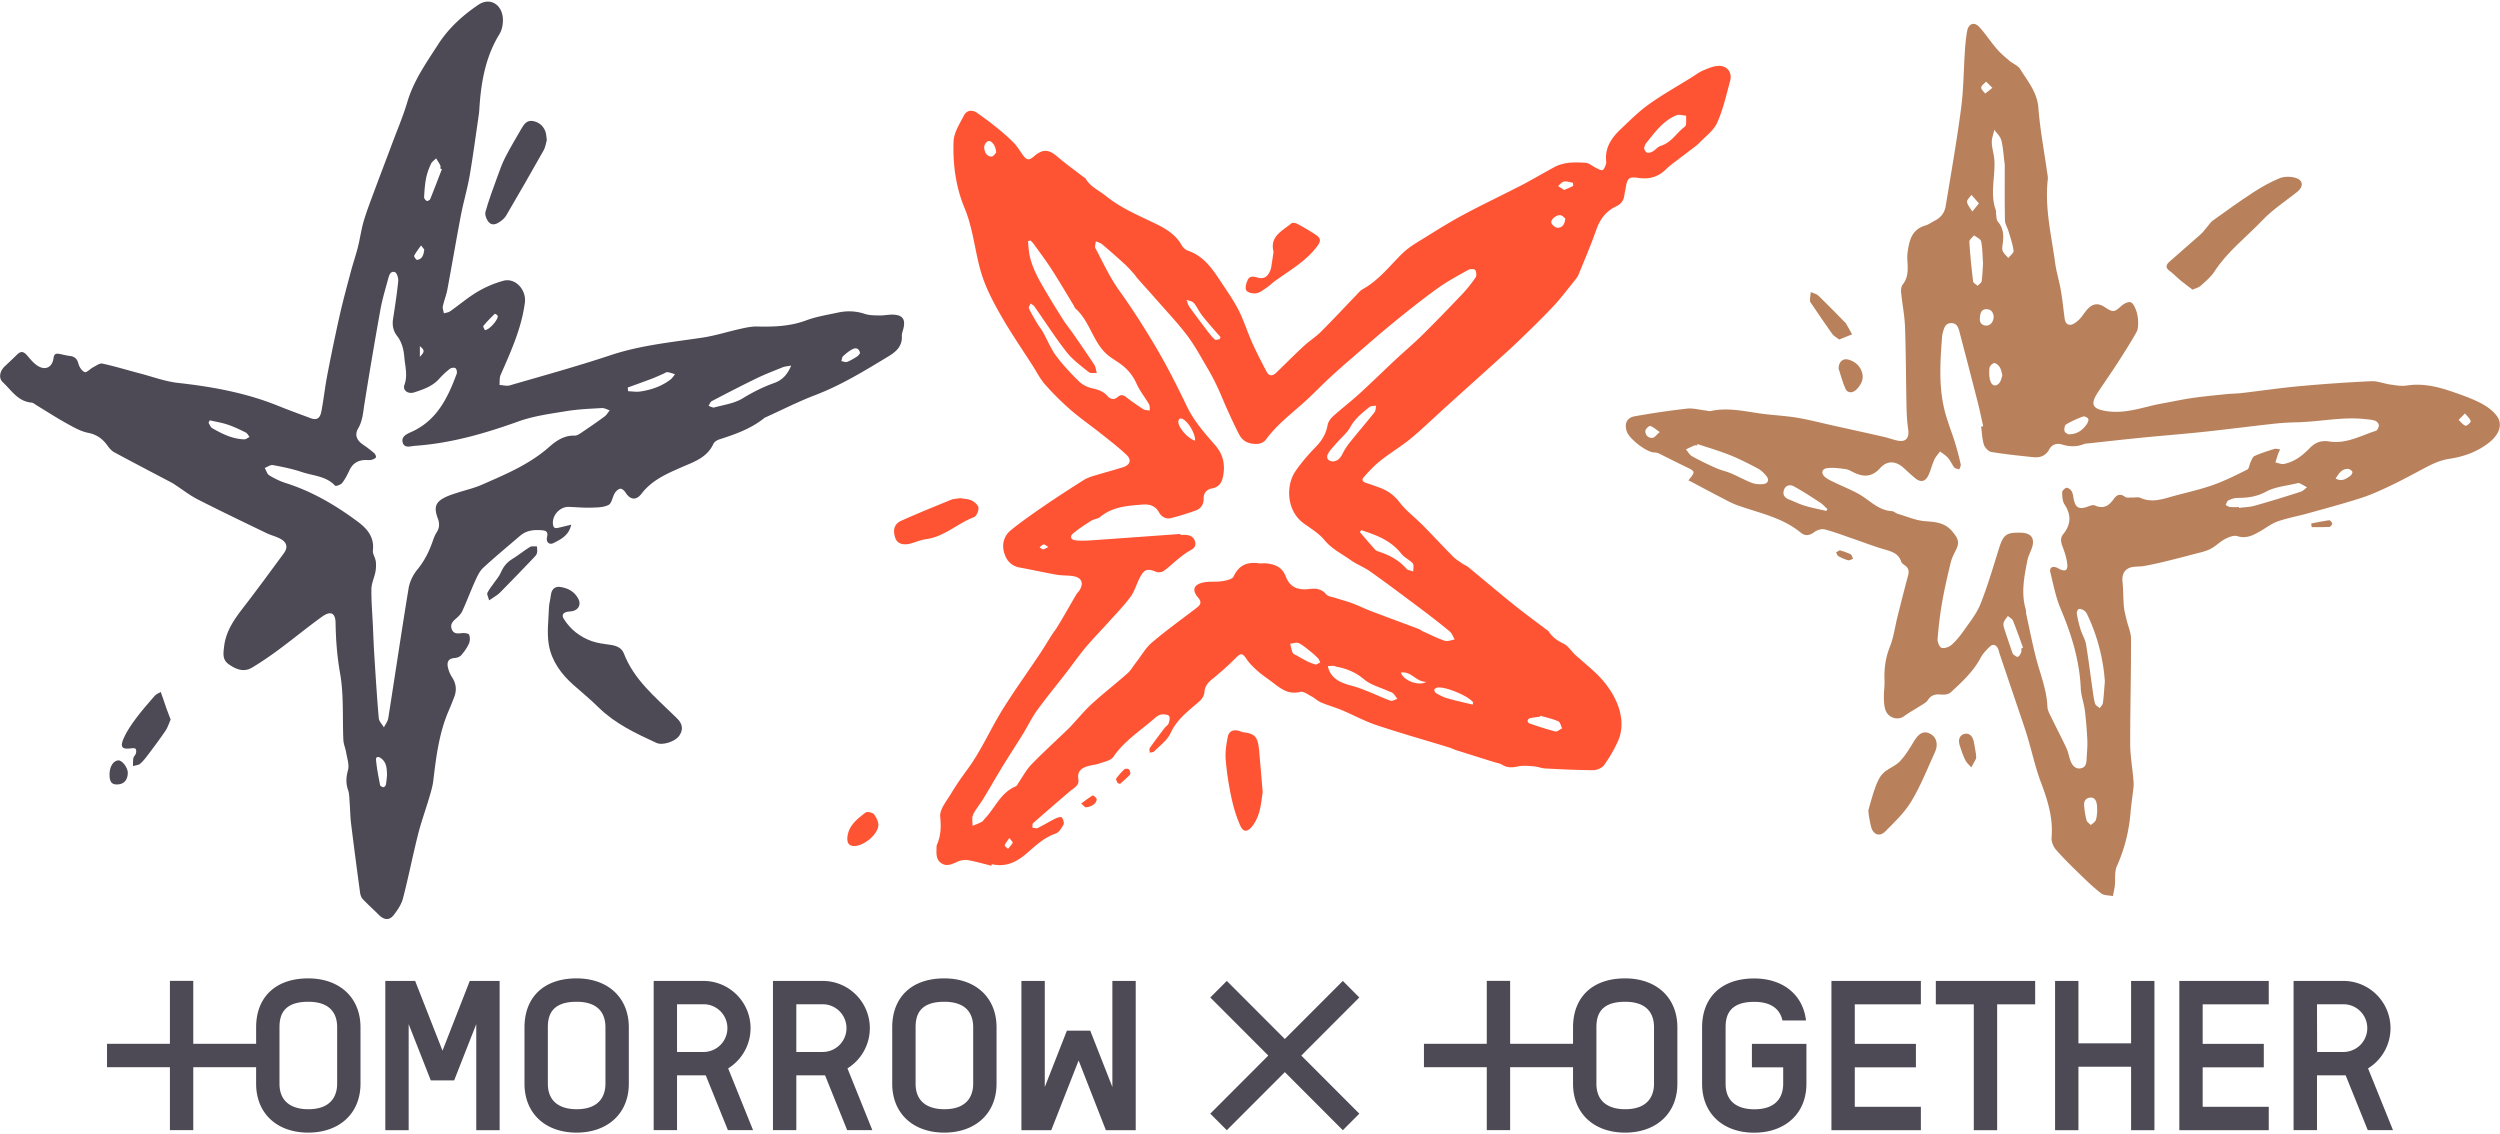 <svg xmlns="http://www.w3.org/2000/svg" xml:space="preserve" width="659px" height="299px" x="0px" y="0px" viewBox="0 0 659 299"><g fill-rule="evenodd" clip-rule="evenodd"><g fill="#4D4955"><path d="M150.581 138.306c-.648 2.857-2.717 3.856-4.681 4.847-1.121.564-2.01-.264-1.702-1.567.351-1.483-.312-1.74-1.536-1.824-2.026-.14-3.93.069-5.539 1.449-3.26 2.798-6.577 5.534-9.731 8.445-.946.873-1.555 2.188-2.104 3.398-1.201 2.644-2.213 5.372-3.419 8.013-.351.769-1.021 1.448-1.683 2.004-.948.795-1.595 1.647-1.062 2.891.503 1.173 1.522 1.049 2.592.937.651-.068 1.757.033 1.924.396.3.651.273 1.658-.025 2.335-.493 1.111-1.229 2.149-2.03 3.073-.378.435-1.134.709-1.738.747-1.609.102-2.08 1.019-1.797 2.378.19.911.552 1.846 1.063 2.619 1.117 1.691 1.34 3.419.621 5.283a94.28 94.28 0 0 1-1.447 3.588c-2.558 5.895-3.314 12.176-4.07 18.469-.185 1.539-.658 3.053-1.1 4.549-.951 3.221-2.109 6.387-2.927 9.64-1.404 5.596-2.517 11.265-3.967 16.848-.406 1.563-1.416 3.045-2.415 4.361-1.123 1.479-2.559 1.357-3.882.032-1.409-1.41-2.901-2.74-4.274-4.184-.396-.417-.646-1.085-.725-1.669a1408.013 1408.013 0 0 1-2.386-18.284c-.226-1.834-.229-3.693-.375-5.538-.087-1.114-.063-2.29-.422-3.321-.623-1.784-.51-3.375-.014-5.215.383-1.416-.231-3.12-.487-4.682-.178-1.089-.675-2.146-.726-3.231-.277-5.885.147-11.882-.873-17.626-.788-4.435-1.112-8.765-1.184-13.213-.044-2.743-1.309-3.317-3.591-1.68-3.822 2.745-7.455 5.753-11.239 8.554-2.339 1.731-4.742 3.397-7.242 4.881-2.175 1.292-4.263.384-6.122-.929-1.699-1.198-1.401-2.897-1.184-4.717.525-4.373 3.053-7.608 5.6-10.915 3.455-4.487 6.792-9.065 10.154-13.624 1.097-1.486.825-2.835-.87-3.771-1.167-.645-2.518-.945-3.725-1.527-6.051-2.923-12.114-5.822-18.1-8.874-2.078-1.059-3.946-2.528-5.911-3.81-.281-.184-.551-.389-.847-.545-5.098-2.689-10.212-5.349-15.284-8.087-.697-.377-1.285-1.07-1.757-1.734-1.289-1.816-2.84-2.935-5.152-3.394-1.97-.391-3.841-1.486-5.639-2.482-2.691-1.491-5.279-3.172-7.915-4.767-.429-.259-.861-.665-1.317-.703-3.609-.305-5.321-3.283-7.603-5.404-1.157-1.076-.762-2.952.564-4.19 1.101-1.027 2.2-2.058 3.27-3.117.955-.944 1.723-.732 2.544.212.839.965 1.659 2.021 2.701 2.717 2.142 1.428 4.018.504 4.325-2.02.123-1.008.656-1.209 1.502-1.048.937.178 1.862.44 2.806.553 1.291.154 1.919.775 2.257 2.074.222.85.91 1.911 1.645 2.18.511.188 1.43-.861 2.213-1.268.788-.408 1.727-1.133 2.438-.978 3.331.726 6.603 1.724 9.904 2.593 3.352.881 6.668 2.128 10.078 2.505 9.078 1.003 17.965 2.636 26.465 6.082 2.806 1.138 5.656 2.163 8.493 3.224 1.486.556 2.409.116 2.769-1.689.622-3.13.938-6.32 1.541-9.454a526.568 526.568 0 0 1 3.271-15.797c.884-3.928 1.946-7.815 2.979-11.707.575-2.167 1.314-4.291 1.863-6.463.575-2.279.875-4.635 1.542-6.884.81-2.728 1.852-5.389 2.842-8.06 1.558-4.202 3.166-8.385 4.734-12.583 1.333-3.567 2.835-7.086 3.913-10.729 1.672-5.655 5.042-10.392 8.142-15.211 2.691-4.187 6.429-7.62 10.62-10.43 3.017-2.021 6.317-.084 6.432 3.893.036 1.288-.252 2.781-.914 3.859-3.77 6.141-4.892 12.938-5.313 19.944-.026.448-.072.896-.138 1.339-.788 5.356-1.486 10.728-2.407 16.061-.601 3.475-1.624 6.874-2.288 10.339-1.256 6.552-2.363 13.132-3.593 19.689-.278 1.48-.879 2.899-1.182 4.377-.118.577.174 1.238.278 1.86.555-.175 1.195-.228 1.649-.546 2.422-1.701 4.688-3.654 7.223-5.156a28.528 28.528 0 0 1 6.764-2.875c3.203-.899 6.152 2.387 5.707 5.774-.893 6.779-3.693 12.877-6.392 19.034-.34.774-.211 1.755-.299 2.641.91.051 1.894.355 2.72.115 8.868-2.58 17.781-5.032 26.539-7.95 7.908-2.636 16.093-3.418 24.236-4.639 3.419-.513 6.749-1.597 10.137-2.344 1.412-.312 2.873-.622 4.303-.587 4.399.107 8.699-.044 12.924-1.619 2.657-.991 5.521-1.445 8.313-2.046 2.393-.516 4.754-.454 7.139.342 1.234.412 2.64.378 3.972.411 1.06.026 2.124-.226 3.186-.221 2.783.014 3.651 1.169 2.969 3.815-.154.597-.404 1.212-.372 1.806.145 2.641-1.442 4.116-3.448 5.329-6.275 3.793-12.504 7.639-19.416 10.275-4.434 1.691-8.683 3.866-13.016 5.825-.102.047-.218.076-.302.146-3.516 2.855-7.679 4.335-11.913 5.689-.603.192-1.339.644-1.579 1.173-1.669 3.675-5.19 4.767-8.45 6.198-3.914 1.719-7.793 3.394-10.517 6.969-1.43 1.876-3.021 1.581-4.236-.39-.278-.451-.962-1.012-1.356-.942-.544.095-1.136.654-1.448 1.171-.614 1.015-.781 2.66-1.623 3.095-1.301.671-3.01.678-4.553.724-1.958.06-3.925-.126-5.887-.202-2.441-.096-4.603 2.346-4.198 4.744.188 1.121.965.867 1.687.7 1.036-.242 2.07-.5 3.106-.752zm-52.301 26.33c.126 2.69.217 5.383.387 8.07.352 5.542.693 11.086 1.177 16.617.074.838.886 1.612 1.356 2.415.395-.809 1.014-1.582 1.148-2.433 1.805-11.409 3.479-22.84 5.361-34.236.285-1.726 1.167-3.544 2.283-4.899 1.869-2.268 3.12-4.764 4.06-7.486.272-.79.567-1.6 1.018-2.293.775-1.193.853-2.348.358-3.67-1.201-3.214-.589-4.581 2.585-5.939.822-.352 1.684-.614 2.536-.892 2.178-.708 4.44-1.218 6.525-2.136 6.202-2.729 12.48-5.332 17.668-9.919 1.885-1.665 3.979-3.099 6.754-3.006.64.021 1.35-.506 1.943-.904 1.999-1.341 3.985-2.704 5.92-4.135.554-.41.915-1.079 1.364-1.629-.696-.211-1.404-.637-2.086-.597-3.129.184-6.283.305-9.368.813-4.243.7-8.597 1.269-12.609 2.71-8.863 3.184-17.813 5.765-27.24 6.426-1.158.081-2.772.738-3.253-.816-.515-1.665 1.156-2.336 2.305-2.853 6.695-3.013 9.554-8.967 11.911-15.312.157-.42-.006-1.241-.318-1.475-.304-.226-1.133-.111-1.486.165a21.816 21.816 0 0 0-2.821 2.64c-1.775 1.984-4.182 2.792-6.572 3.569-1.638.531-3.096-.547-2.58-1.969.911-2.507.185-4.854-.023-7.283-.176-2.064-.629-3.965-1.921-5.639-1.007-1.305-1.31-2.794-1.052-4.45.517-3.315 1.023-6.638 1.361-9.975.079-.789-.336-2.176-.86-2.367-1.17-.428-1.536.805-1.781 1.715-.729 2.704-1.556 5.396-2.051 8.146a1283.517 1283.517 0 0 0-4.214 24.855c-.354 2.211-.452 4.402-1.641 6.44-1.014 1.739-.409 3.157 1.286 4.311a32.318 32.318 0 0 1 2.923 2.232c.288.249.589.929.458 1.118-.234.343-.771.54-1.219.656-.422.108-.893.044-1.341.04-2.05-.021-3.539.803-4.428 2.725-.539 1.167-1.14 2.341-1.929 3.342-.366.465-1.656.903-1.832.713-2.372-2.576-5.775-2.598-8.746-3.602-2.482-.839-5.084-1.364-7.667-1.841-.648-.12-1.429.48-2.149.75.391.67.622 1.603 1.204 1.957 1.378.84 2.873 1.566 4.41 2.053 6.925 2.193 13.075 5.83 18.854 10.11 2.467 1.827 4.471 4.07 4.048 7.614-.109.911.623 1.893.755 2.87.125.917.08 1.895-.093 2.808-.284 1.502-1.024 2.968-1.051 4.458-.056 3.137.225 6.279.373 9.418zm110.278-68.282c-1.04.208-1.687.238-2.254.467-2.32.937-4.663 1.838-6.913 2.928-3.958 1.917-7.865 3.943-11.763 5.984-.396.207-.577.825-.858 1.253.507.152 1.078.537 1.512.418 2.526-.691 5.292-1.058 7.457-2.385 2.7-1.654 5.438-3.026 8.398-4.085 1.95-.697 3.388-2.07 4.421-4.58zm-92.076-51.767-.399-.15c0-.279.095-.605-.018-.829-.325-.646-.732-1.251-1.107-1.872-.47.486-1.112.896-1.372 1.476-.545 1.219-1.026 2.501-1.281 3.807-.317 1.634-.425 3.314-.517 4.981-.019.325.386.798.716.971.176.092.794-.236.902-.501 1.062-2.614 2.059-5.252 3.076-7.883zm48.976 57.571.122.966c1.052.037 2.127.23 3.152.08 2.911-.428 5.665-1.356 8.031-3.179.469-.361.789-.916 1.178-1.381-.659-.192-1.31-.461-1.982-.542-.338-.041-.72.255-1.077.409-.967.417-1.916.879-2.899 1.252-2.167.823-4.35 1.6-6.525 2.395zm-110.175 8.635c-.107.22-.215.438-.323.657.324.484.538 1.161.991 1.421 2.623 1.509 5.334 2.853 8.444 2.943.455.014.922-.414 1.384-.639-.329-.399-.578-.961-1.001-1.17-1.549-.765-3.118-1.521-4.751-2.072-1.535-.517-3.159-.77-4.744-1.14zm46.739 93.565c-.063-1.654-.048-3.291-1.537-4.449-.715-.555-1.455-.536-1.363.446.206 2.216.649 4.412 1.072 6.602.048.247.574.527.896.551.2.015.573-.396.627-.664.164-.816.211-1.656.305-2.486zM226.719 93.099c-.267-1.333-1.135-1.478-1.938-1.083-.933.459-1.77 1.159-2.545 1.868-.297.271-.31.854-.452 1.296.504.088 1.085.378 1.496.222.931-.353 1.8-.892 2.647-1.427.346-.218.572-.624.792-.876zm-98.907-6.068c1.275-.103 3.599-2.893 3.379-3.769-.061-.243-.724-.591-.771-.544-1.046 1.024-2.082 2.066-3.009 3.196-.14.171.277.797.401 1.117zm-15.976-21.263-.852-1.078c-.622.896-1.31 1.758-1.811 2.718-.104.199.527 1.121.745 1.095 1.325-.16 1.74-1.176 1.918-2.735zm-1.161 28.282c1.313-1.324 1.297-1.749 0-2.805v2.805z"/><path d="M147.339 154.675c2.27.264 3.994 1.163 5.072 3.091.833 1.49.173 2.963-1.506 3.333-.436.096-.896.068-1.334.158-1.122.229-1.618.849-.938 1.916 1.774 2.788 4.279 4.746 7.36 5.831 1.62.57 3.388.755 5.104 1.008 1.497.222 2.807.813 3.347 2.22 2.665 6.939 8.256 11.474 13.319 16.451.399.393.827.765 1.18 1.197 1.063 1.303 1.045 2.684.126 4.039-1.027 1.518-4.372 2.675-6.042 1.905-5.44-2.51-10.866-5.046-15.236-9.343-2.111-2.077-4.403-3.973-6.628-5.934-3.245-2.859-5.754-6.331-6.489-10.553-.545-3.124-.086-6.434.019-9.657.038-1.16.38-2.309.521-3.47.167-1.366.829-2.161 2.125-2.192zM144.136 36.917c-.21.712-.331 1.822-.835 2.717-3.234 5.753-6.538 11.467-9.863 17.167-.353.605-.932 1.12-1.504 1.545-.942.701-2.159 1.229-3.052.269-.618-.665-1.134-1.974-.91-2.775.883-3.158 2.046-6.24 3.165-9.329.628-1.734 1.251-3.488 2.094-5.122 1.329-2.578 2.829-5.069 4.28-7.583.665-1.151 1.428-2.195 3.024-1.895 1.729.324 3.035 1.587 3.389 3.324.09.436.115.887.212 1.682zM44.976 189.661c-.448 1.017-.739 2.052-1.31 2.899-1.401 2.083-2.912 4.095-4.42 6.105-.701.935-1.416 1.891-2.285 2.654-.46.404-1.263.418-1.911.608.027-.714-.021-1.442.111-2.136.079-.41.537-.736.66-1.149.114-.384.138-.905-.045-1.225-.114-.198-.701-.23-1.05-.175-2.521.405-3.179-.259-2.119-2.651.823-1.861 2.023-3.589 3.247-5.233 1.531-2.06 3.231-3.997 4.923-5.932.4-.458 1.054-.694 1.592-1.031.206.584.417 1.167.619 1.753.302.878.584 1.761.898 2.634.334.926.696 1.84 1.09 2.879zM128.937 158.257c-.242-.932-.646-1.589-.466-1.964.478-.988 1.21-1.853 1.838-2.769.562-.819 1.266-1.579 1.646-2.476.658-1.552 1.569-2.771 3.035-3.665 1.619-.988 3.092-2.22 4.711-3.208.469-.286 1.223-.104 1.846-.137.008.609.152 1.259-.017 1.814-.15.498-.607.928-.992 1.328-2.901 3.025-5.795 6.061-8.75 9.034-.685.691-1.595 1.157-2.851 2.043zM28.873 204.013c.035-1.996 1.027-3.525 2.323-3.579 1.021-.043 2.526 1.957 2.497 3.319-.042 1.973-1.118 3.068-2.979 3.033-1.35-.024-1.877-.816-1.841-2.773z"/></g><g fill="#FF5433"><path d="M261.356 228.211c-2.093-.513-4.168-1.125-6.285-1.487-.864-.148-1.902.067-2.718.437-1.428.645-2.825 1.358-4.277.343-1.378-.964-1.241-2.532-1.207-4 .006-.279-.003-.586.105-.831 1.064-2.394 1.123-4.737.863-7.41-.187-1.919 1.697-4.116 2.861-6.067 1.309-2.196 2.78-4.304 4.298-6.363 3.695-5.02 6.13-10.772 9.415-16.02 3.053-4.876 6.418-9.556 9.615-14.342 1.179-1.766 2.265-3.595 3.408-5.385.33-.517.744-.981 1.066-1.503a189.951 189.951 0 0 0 2.29-3.833c.979-1.678 1.931-3.37 2.918-5.042.227-.383.578-.689.82-1.064 1.232-1.914.611-3.414-1.65-3.772-1.435-.228-2.923-.125-4.351-.375-3.242-.567-6.455-1.308-9.695-1.887-2.371-.424-3.622-1.975-4.189-4.097-.603-2.255.11-4.373 1.856-5.785 2.907-2.351 5.996-4.486 9.083-6.603 3.302-2.263 6.674-4.424 10.054-6.567.788-.501 1.709-.831 2.609-1.107 2.573-.79 5.178-1.479 7.75-2.272 1.876-.578 2.379-1.922.984-3.247-2.179-2.072-4.591-3.901-6.95-5.777-2.581-2.053-5.312-3.927-7.794-6.09a73.392 73.392 0 0 1-6.737-6.683c-1.309-1.478-2.215-3.313-3.292-4.994-2.713-4.235-5.567-8.39-8.081-12.739-1.955-3.385-3.847-6.891-5.104-10.569-1.368-3.999-1.926-8.271-2.932-12.4-.475-1.951-1.022-3.911-1.796-5.758-2.364-5.648-3.14-11.605-2.936-17.6.079-2.338 1.597-4.7 2.746-6.901.713-1.366 2.159-1.585 3.495-.642 1.729 1.22 3.438 2.478 5.082 3.809 1.55 1.256 3.083 2.552 4.476 3.976.966.985 1.688 2.209 2.503 3.339.97 1.345 1.601 1.428 2.851.342 2.326-2.019 3.908-1.926 6.188.025 2.192 1.877 4.547 3.564 6.832 5.335.221.171.529.288.658.512 1.244 2.145 3.507 3.063 5.315 4.534 3.695 3.005 7.983 4.87 12.225 6.889 2.968 1.413 5.954 2.928 7.702 6.011.363.641 1.036 1.311 1.711 1.537 4.402 1.48 6.659 5.143 9.02 8.691 1.545 2.322 3.153 4.632 4.401 7.114 1.351 2.687 2.235 5.602 3.47 8.352 1.192 2.653 2.521 5.25 3.891 7.817.636 1.19 1.6 1.051 2.496.182 2.415-2.343 4.787-4.73 7.254-7.018 1.432-1.328 3.123-2.383 4.503-3.757 3.136-3.123 6.146-6.371 9.221-9.557.583-.604 1.134-1.313 1.847-1.707 4.222-2.332 7.07-6.132 10.429-9.407 1.88-1.834 4.298-3.143 6.556-4.556 3.087-1.931 6.193-3.843 9.396-5.568 4.134-2.229 8.372-4.264 12.564-6.385 1.345-.681 2.701-1.341 4.023-2.063 2.496-1.363 4.961-2.783 7.457-4.146 2.585-1.412 5.437-1.334 8.225-1.18.996.056 1.937.948 2.923 1.413.524.247 1.208.676 1.614.513.427-.171.655-.933.879-1.475.121-.293.09-.669.061-1.001-.304-3.448 1.429-6.004 3.748-8.212 2.419-2.304 4.808-4.698 7.512-6.631 3.636-2.6 7.562-4.797 11.363-7.165.951-.592 1.854-1.305 2.873-1.735 1.317-.555 2.718-1.181 4.104-1.239 2.304-.099 3.692 1.728 3.097 3.922-1.01 3.724-1.854 7.55-3.416 11.044-.922 2.065-3.056 3.606-4.708 5.321-.687.714-1.53 1.279-2.319 1.891-1.096.85-2.217 1.667-3.311 2.52-1.055.82-2.177 1.58-3.114 2.521-2.033 2.041-4.445 2.722-7.228 2.322-2.522-.362-2.967-.055-3.398 2.394-.136.774-.304 1.543-.422 2.319-.204 1.334-.923 2.203-2.152 2.788-2.675 1.271-4.264 3.407-5.247 6.222-1.399 4.003-3.081 7.908-4.682 11.839-.227.556-.644 1.048-1.029 1.523-1.835 2.259-3.576 4.607-5.564 6.725-2.911 3.099-5.968 6.064-9.032 9.015-2.421 2.329-4.938 4.558-7.431 6.813-3.892 3.521-7.805 7.019-11.695 10.541-2.116 1.916-4.188 3.881-6.311 5.788-1.371 1.231-2.746 2.473-4.216 3.58-2.318 1.746-4.793 3.289-7.057 5.1-1.555 1.242-2.923 2.738-4.256 4.227-.708.792-.119 1.283.725 1.555 1.173.377 2.339.779 3.49 1.216 2.068.784 3.749 1.917 5.175 3.786 1.737 2.275 4.125 4.046 6.161 6.105 2.701 2.731 5.308 5.558 8.013 8.286.733.74 1.665 1.291 2.529 1.894.457.319 1.018.503 1.444.854 4.017 3.302 7.981 6.668 12.028 9.932 2.692 2.17 5.495 4.203 8.246 6.301.355.271.791.498 1.028.854.961 1.442 2.241 2.335 3.825 3.097 1.233.593 2.058 2.002 3.127 2.978 1.818 1.661 3.75 3.202 5.52 4.912 2.51 2.425 4.576 5.322 5.744 8.522 1.057 2.896 1.318 6.222-.014 9.229-.992 2.239-2.258 4.394-3.681 6.387-.535.75-1.854 1.324-2.816 1.322-4.202-.007-8.405-.222-12.604-.437-1.047-.054-2.072-.487-3.122-.57-1.355-.107-2.771-.261-4.075.014-1.503.315-2.823.444-4.195-.402-.644-.397-1.466-.508-2.209-.741-3.306-1.038-6.613-2.066-9.915-3.115-.64-.204-1.242-.525-1.884-.722-6.401-1.959-12.847-3.784-19.195-5.902-3.115-1.038-6.035-2.654-9.078-3.927-1.807-.755-3.711-1.28-5.512-2.049-.93-.396-1.692-1.166-2.597-1.643-.929-.489-2.074-1.349-2.889-1.137-3.368.872-5.485-1.159-7.79-2.874-1.153-.858-2.36-1.658-3.428-2.612-1.052-.941-2.121-1.938-2.891-3.103-1.133-1.716-1.571-1.708-2.986-.262-1.985 2.03-4.162 3.885-6.354 5.697-1.119.925-1.726 1.895-1.834 3.39-.058.802-.698 1.729-1.344 2.294-2.848 2.488-5.881 4.674-7.562 8.349-.859 1.877-2.811 3.266-4.323 4.822-.241.25-.772.218-1.17.316 0-.416-.169-.948.026-1.229 1.241-1.778 2.553-3.51 3.863-5.239.337-.443.928-.765 1.098-1.248.218-.621.418-1.644.099-1.96-.418-.413-1.38-.479-2.056-.37-.618.101-1.241.549-1.737.984-3.728 3.276-7.992 5.946-10.883 10.177-.657.962-2.36 1.273-3.637 1.728-1.043.371-2.192.43-3.25.768-1.645.525-2.684 1.431-2.327 3.467.279 1.596-1.206 2.232-2.216 3.094a741.689 741.689 0 0 0-9.728 8.422c-.229.202-.135.771-.19 1.168.473.048 1.04.287 1.403.11 1.554-.761 3.027-1.683 4.574-2.459.539-.271 1.535-.589 1.743-.36.404.447.733 1.438.497 1.893-.488.935-1.221 2.097-2.114 2.401-2.99 1.019-5.209 3.126-7.456 5.085-2.766 2.409-5.629 3.844-9.366 2.954-.016.136-.035.281-.054.426zm49.784-87.461.017.242c.393 0 .785-.004 1.178 0 1.387.013 2.457.571 2.737 1.991.258 1.311-.772 1.789-1.737 2.35-1.049.608-2.003 1.392-2.951 2.157-1.22.984-2.334 2.108-3.613 3.002-.492.345-1.422.484-1.965.262-2.245-.922-3.092-.788-4.241 1.312-.935 1.707-1.421 3.707-2.554 5.248-1.782 2.426-3.926 4.589-5.943 6.839-1.968 2.194-4.043 4.295-5.934 6.553-1.788 2.136-3.384 4.432-5.09 6.637-2.556 3.303-5.221 6.525-7.67 9.906-1.407 1.941-2.445 4.147-3.708 6.198-1.785 2.897-3.655 5.742-5.431 8.645-1.716 2.807-3.334 5.674-5.043 8.484-.865 1.422-1.996 2.703-2.693 4.194-.382.818-.112 1.941-.137 2.926.815-.344 1.653-.646 2.437-1.053.326-.169.527-.571.799-.854 2.718-2.824 4.17-6.855 8.139-8.503.354-.146.555-.684.809-1.051 1.077-1.557 1.965-3.294 3.259-4.641 2.858-2.975 5.921-5.753 8.897-8.614.524-.504 1.059-1.002 1.556-1.532 1.857-1.983 3.581-4.111 5.58-5.939 3.014-2.755 6.257-5.258 9.315-7.967.934-.826 1.578-1.979 2.357-2.98 1.37-1.759 2.497-3.805 4.162-5.215 3.824-3.239 7.912-6.168 11.891-9.226.957-.736 1.206-1.494.305-2.535-1.722-1.989-1.3-3.469 1.286-4.033 1.613-.353 3.352-.095 4.996-.354 1.079-.17 2.687-.496 3.026-1.229 1.392-3.009 3.599-3.918 6.669-3.477.604.087 1.238-.063 1.847.002 2.33.247 4.252.9 5.234 3.464 1.06 2.763 3.051 3.663 6.066 3.317 1.724-.197 3.272-.171 4.571 1.368.52.616 1.674.716 2.554 1.004 1.46.479 2.956.859 4.394 1.397 1.624.605 3.18 1.393 4.8 2.01 4.213 1.604 8.446 3.152 12.666 4.74.361.136.659.432 1.015.592 1.94.873 3.849 1.849 5.856 2.525.749.252 1.739-.211 2.62-.348-.448-.731-.747-1.644-1.373-2.16-2.541-2.101-5.154-4.115-7.793-6.094-4.334-3.251-8.671-6.502-13.085-9.644-1.627-1.158-3.573-1.868-5.197-3.029-2.343-1.675-4.96-2.922-6.892-5.267-1.449-1.76-3.542-3.019-5.435-4.38-4.64-3.341-4.761-10.047-2.23-13.749 1.567-2.294 3.414-4.431 5.358-6.42 1.639-1.677 2.731-3.471 3.14-5.793.147-.835.786-1.714 1.441-2.305 2.233-2.015 4.636-3.843 6.859-5.867 3.204-2.919 6.294-5.963 9.462-8.922 2.404-2.247 4.929-4.371 7.269-6.683 3.544-3.502 7.009-7.087 10.437-10.703a35.224 35.224 0 0 0 3.547-4.438c.304-.448.207-1.478-.125-1.939-.22-.305-1.318-.31-1.796-.042-2.737 1.535-5.53 3.02-8.071 4.846-3.939 2.832-7.746 5.858-11.509 8.925-3.681 3-7.248 6.141-10.844 9.246-2.106 1.818-4.203 3.653-6.243 5.546-2.128 1.974-4.135 4.08-6.28 6.033-3.591 3.268-7.522 6.17-10.419 10.166-.429.591-1.381 1.069-2.12 1.114-1.992.121-3.854-.438-4.863-2.352-1.147-2.177-2.162-4.425-3.185-6.665-.927-2.03-1.736-4.115-2.69-6.133a59.491 59.491 0 0 0-2.585-4.887c-1.695-2.865-3.278-5.829-5.268-8.481-2.345-3.125-5.06-5.975-7.638-8.922-1.822-2.084-3.688-4.129-5.524-6.201-.333-.376-.584-.824-.923-1.194-.82-.897-1.62-1.821-2.517-2.638a197.67 197.67 0 0 0-5.909-5.18c-.436-.365-1.07-.494-1.613-.732-.045.613-.339 1.361-.094 1.82 1.988 3.718 3.709 7.557 6.196 11.036 3.571 4.993 6.893 10.187 9.997 15.483 2.844 4.854 5.387 9.896 7.817 14.973 1.875 3.917 4.647 7.124 7.452 10.303 2.269 2.569 2.823 5.362 2.121 8.575-.345 1.574-1.156 2.617-2.829 2.929-1.454.271-2.249 1.177-2.232 2.712.018 1.528-.73 2.628-2.12 3.124a72.466 72.466 0 0 1-6.391 1.975c-1.384.354-2.53-.219-3.259-1.504-.947-1.67-2.417-2.191-4.268-2.045-3.984.316-7.967.536-11.262 3.285-.612.511-1.614.525-2.312.968-1.645 1.04-3.295 2.102-4.784 3.346-.954.797-.627 1.698.615 1.83 1.326.14 2.685.104 4.021.012 7.875-.543 15.746-1.124 23.618-1.692zm-39.492-77.359-.671.18c.117 1.136.159 2.285.366 3.404.609 3.303 2.203 6.209 3.863 9.063 1.632 2.809 3.346 5.57 5.079 8.317.74 1.172 1.645 2.238 2.435 3.381 1.93 2.786 3.87 5.565 5.724 8.401.401.614.452 1.457.665 2.194-.719-.065-1.652.137-2.117-.24-2.041-1.654-4.24-3.246-5.839-5.286-3.03-3.869-5.68-8.035-8.514-12.06-.226-.321-.654-.5-.988-.744-.159.438-.576.998-.436 1.291.69 1.431 1.511 2.801 2.324 4.17.415.7.967 1.322 1.361 2.032 1.161 2.09 2.057 4.367 3.464 6.271 1.786 2.417 3.887 4.625 6.026 6.747.866.859 2.133 1.522 3.326 1.791 1.643.369 3.108.805 4.252 2.123.768.885 1.762 1.021 2.68.207.891-.79 1.554-.458 2.356.161a58.364 58.364 0 0 0 4.404 3.088c.452.286 1.122.229 1.692.328-.063-.556.039-1.205-.217-1.648-1.06-1.839-2.442-3.52-3.297-5.441-.929-2.086-2.267-3.71-4.031-5.043-1.027-.775-2.167-1.405-3.181-2.196a11.626 11.626 0 0 1-2.008-1.982c-2.601-3.345-3.629-7.719-6.921-10.624-.195-.173-.251-.496-.396-.735-1.94-3.185-3.827-6.404-5.847-9.539-1.449-2.251-3.069-4.393-4.629-6.571-.265-.377-.614-.696-.925-1.04zm161.698-24.278c.223.357.399.991.741 1.099.446.14 1.091-.017 1.528-.263.767-.43 1.368-1.268 2.167-1.509 2.808-.845 4.163-3.465 6.349-5.063.532-.389.256-1.885.351-2.872-.868-.057-1.864-.418-2.585-.117-3.581 1.495-5.761 4.594-8.085 7.494-.229.286-.278.716-.466 1.231zm-83.337 136.468c.163.573.207.846.315 1.089 1.249 2.796 3.824 3.52 6.467 4.231 1.537.414 3.019 1.052 4.504 1.646 1.758.703 3.465 1.544 5.254 2.152.485.165 1.183-.292 1.782-.464-.365-.495-.675-1.05-1.115-1.465-.308-.291-.796-.392-1.202-.579-2.172-1.002-4.671-1.616-6.434-3.104-2.203-1.858-4.568-2.829-7.27-3.336-.273-.051-.531-.216-.802-.233-.421-.025-.847.031-1.499.063zm1.417-53.954c1.345-.114 1.999-1.06 2.584-2.237.532-1.069 1.241-2.073 1.993-3.008 2.085-2.593 4.262-5.113 6.327-7.722.338-.427.295-1.155.429-1.744-.615.124-1.395.051-1.817.404-1.825 1.527-3.721 2.933-4.933 5.157-.907 1.662-2.509 2.941-3.773 4.415-.785.915-1.701 1.784-2.222 2.841-.526 1.069.193 1.903 1.412 1.894zm7.411 18.112-.382.525c1.336 1.543 2.65 3.105 4.024 4.613.28.308.765.465 1.185.604 2.711.892 5.121 2.223 7.045 4.405.392.443 1.207.512 1.827.753-.027-.725.23-1.697-.14-2.122-.855-.981-2.229-1.533-3.013-2.551-2.348-3.043-5.594-4.53-9.066-5.718-.492-.168-.986-.339-1.48-.509zm47.229 48.935-.106.24c-.879.125-1.767.209-2.631.398-.266.058-.619.379-.656.622-.035.232.235.68.465.757 2.261.759 4.521 1.538 6.832 2.117.504.126 1.202-.523 1.812-.815-.33-.642-.507-1.634-1.019-1.857-1.495-.653-3.122-.997-4.697-1.462zm-59.203-13.462 1.159-.598c-.192-.367-.314-.803-.59-1.089a19.684 19.684 0 0 0-1.977-1.786c-.999-.785-1.971-1.665-3.099-2.199-.6-.284-1.503.076-2.269.145.213.807.342 1.651.677 2.404.15.337.706.505 1.092.724.968.55 1.927 1.119 2.924 1.612.639.316 1.339.511 2.083.787zm41.309 10.52c.055-.184.107-.367.161-.55-1.124-1.707-7.619-4.393-9.539-3.911-.28.07-.722.362-.713.534.016.325.224.782.492.929.927.509 1.878 1.035 2.886 1.323 2.216.633 4.473 1.126 6.713 1.675zM321.5 89.423l.221-.57c-1.007-1.153-2.025-2.296-3.016-3.463-.739-.872-1.485-1.743-2.149-2.672-.67-.937-1.141-2.034-1.9-2.881-.417-.462-1.251-.549-1.896-.805.244.613.379 1.304.752 1.824 1.586 2.213 3.229 4.385 4.88 6.55.572.75 1.17 1.5 1.872 2.118.213.191.812-.055 1.236-.101zm-6.486 26.728c.132-1.771-1.794-5.082-3.385-5.761-.217-.093-.637-.104-.744.026a1.35 1.35 0 0 0-.277.902c.149 1.623 2.686 4.373 4.406 4.833zm-52.421-75.906c-.058-1.813-1.249-3.335-2.139-3.021-.482.17-1.037 1.015-1.021 1.538.038 1.185.499 2.419 1.898 2.523.47.035 1.004-.814 1.262-1.04zm150.024 17.334c-.323-.225-.771-.774-1.284-.845-1.121-.151-2.694 1.217-2.373 2.058.216.561 1.038 1.23 1.604 1.245 1.192.03 1.899-.807 2.053-2.458zm-43.335 119.713c.582 2.037 4.664 3.681 6.721 2.448-2.77.037-3.924-2.879-6.721-2.448zm43.02-127.215c.876-.375 1.628-.653 2.321-1.037.117-.065.042-.835-.043-.854-.774-.18-1.605-.454-2.352-.318-.559.103-1.015.766-1.517 1.18.5.322 1 .646 1.591 1.029zm-146.228 170.8c-.576.871-1.031 1.375-1.229 1.965-.063.188.563.605.873.917.425-.529.912-1.023 1.228-1.61.079-.149-.393-.593-.872-1.272zm10.291-76.679c-.65-.38-.999-.748-1.238-.688-.404.103-.738.479-1.102.739.3.194.598.542.9.546.363.006.729-.282 1.44-.597z"/><path d="M332.846 208.823c-.438 2.805-.562 6.096-2.683 8.881-1.238 1.628-2.396 1.802-3.237-.094-1.051-2.371-1.808-4.917-2.347-7.46-.695-3.276-1.217-6.611-1.486-9.947-.159-1.971.159-4.022.549-5.981.304-1.523 1.487-1.995 2.97-1.561.376.11.736.313 1.118.358 3.335.404 3.871 1.326 4.224 5.326.295 3.345.57 6.692.892 10.478zM253.086 131.314c.987.182 2.119.184 3.043.622.764.362 1.719 1.194 1.792 1.9.084.806-.516 2.229-1.163 2.476-4.38 1.66-7.878 5.215-12.746 5.83-1.479.188-2.882.906-4.354 1.216-1.91.4-3.196-.213-3.651-1.534-.72-2.089-.299-3.724 1.564-4.558 4.332-1.939 8.734-3.725 13.131-5.517.705-.286 1.527-.287 2.384-.435zM335.708 66.396c-1.067-4.118 2.313-5.52 4.682-7.5.298-.249 1.123-.138 1.554.091a68.588 68.588 0 0 1 4.636 2.727c1.7 1.084 1.707 1.79.499 3.373-2.963 3.878-7.158 6.212-11.005 8.991-.764.553-1.435 1.239-2.216 1.764-.863.579-1.761 1.318-2.725 1.472-.852.136-2.265-.179-2.609-.771-.378-.65-.013-1.939.386-2.781.473-.996 1.467-.954 2.498-.619 1.71.555 2.854-.177 3.529-2.106.092-.263.15-.541.193-.816.198-1.273.385-2.543.578-3.825zM223.356 220.846c.25-3.19 2.568-4.949 4.814-6.66.416-.316 1.838-.02 2.196.45.652.855 1.297 2.115 1.159 3.095-.335 2.359-3.579 4.988-5.956 5.254-1.548.173-2.287-.542-2.213-2.139zM294.607 206.431c-.144-.396-.527-.961-.389-1.157a16.38 16.38 0 0 1 2.183-2.5c.218-.203.993-.174 1.181.04.276.315.504 1.107.319 1.318-.797.911-1.752 1.685-2.648 2.509-.215-.071-.431-.14-.646-.21zM286.057 212.8l-1.055-.997c.998-.723 1.97-1.489 3.026-2.114.134-.08.967.541 1.027.911.167 1.018-1.283 2.186-2.998 2.2z"/></g><g fill="#B8815B"><path d="M445.051 126.644c1.922-2.371 1.912-2.351-.808-3.661-2.348-1.13-4.668-2.318-7.007-3.469-.244-.12-.529-.167-.801-.223-.163-.033-.337-.011-.504-.024-2.072-.177-6.466-3.601-7.113-5.541-.678-2.031-.001-3.623 2.078-3.993a219.004 219.004 0 0 1 13.773-2.019c1.568-.178 3.212.3 4.82.478.501.056 1.031.246 1.498.146 4.87-1.059 9.592.281 14.363.829 2.841.326 5.707.496 8.522.972 3.033.513 6.021 1.298 9.027 1.966 4.542 1.009 9.086 2.005 13.621 3.037 1.202.273 2.366.712 3.567.983 2.229.503 3.242-.603 2.917-2.863-.278-1.936-.402-3.903-.444-5.859-.151-7.063-.145-14.133-.396-21.192-.108-3.067-.74-6.113-1.038-9.179-.066-.682.061-1.567.46-2.074 1.302-1.651 1.343-3.506 1.253-5.437-.045-.952-.145-1.923-.016-2.857.43-3.118 1.011-6.153 4.695-7.216.896-.259 1.688-.876 2.538-1.307 1.569-.795 2.544-2.106 2.82-3.778 1.422-8.62 2.936-17.231 4.079-25.891.658-4.976.652-10.038.991-15.059.117-1.731.286-3.468.584-5.176.352-2.012 1.87-2.583 3.212-1.12 1.654 1.803 2.991 3.894 4.591 5.752.991 1.153 2.182 2.145 3.345 3.137.924.789 2.266 1.269 2.858 2.232 1.964 3.187 4.454 6.031 4.777 10.165.453 5.8 1.546 11.55 2.359 17.322.07.499.19 1.015.134 1.505-.86 7.482.928 14.735 1.926 22.051.323 2.371 1.054 4.684 1.471 7.046.397 2.255.643 4.538.929 6.813.137 1.081.228 2.422 1.498 2.479.802.034 1.769-.748 2.438-1.396.914-.884 1.516-2.091 2.432-2.973 1.371-1.32 2.713-1.337 4.274-.313 2.269 1.487 2.535 1.399 4.471-.34.621-.558 1.762-1.14 2.39-.921.668.232 1.155 1.349 1.456 2.175.34.933.5 1.971.521 2.968.021.915-.007 1.973-.434 2.729-1.536 2.725-3.212 5.371-4.906 8.001-1.609 2.497-3.314 4.932-4.963 7.403-.404.605-.807 1.224-1.113 1.881-.849 1.816-.222 2.766 1.732 3.263 4.635 1.18 9.002-.129 13.413-1.203 1.249-.304 2.517-.527 3.78-.763 2.366-.44 4.726-.94 7.107-1.271 2.931-.407 5.882-.684 8.827-.982 1.281-.131 2.577-.12 3.855-.27 5.058-.592 10.101-1.344 15.17-1.808a428.944 428.944 0 0 1 18.957-1.315c1.675-.078 3.376.648 5.081.885 1.412.195 2.891.478 4.268.262 4.087-.643 7.937.227 11.728 1.523 2.591.887 5.205 1.788 7.637 3.021 1.651.837 3.339 2.016 4.417 3.479 1.664 2.258.583 4.946-2.089 7.044-3.105 2.439-6.703 3.694-10.479 4.257-2.548.38-4.669 1.462-6.845 2.62-2.901 1.545-5.793 3.115-8.762 4.522-2.529 1.2-5.103 2.37-7.763 3.223-4.633 1.485-9.342 2.738-14.031 4.043-2.583.719-5.244 1.195-7.771 2.069-1.56.538-2.935 1.612-4.387 2.455-1.95 1.129-3.811 2.222-6.313 1.435-.926-.291-2.284.283-3.267.802-1.371.724-2.487 1.943-3.874 2.62-1.378.672-2.945.968-4.447 1.368a347.171 347.171 0 0 1-7.747 1.975 86.018 86.018 0 0 1-5.225 1.114c-.989.176-2.022.094-3.015.259-1.979.33-2.867 1.795-2.664 3.785.225 2.205.174 4.438.369 6.647.106 1.201.455 2.384.73 3.566.389 1.67 1.155 3.332 1.157 4.998.012 9.202-.233 18.405-.225 27.607.003 2.949.522 5.897.786 8.848.073.832.175 1.68.095 2.503-.216 2.227-.598 4.439-.777 6.667-.401 4.962-1.57 9.682-3.622 14.248-.661 1.475-.338 3.38-.527 5.081-.104.938-.338 1.863-.512 2.794-1.037-.213-2.309-.117-3.065-.695-2.028-1.554-3.883-3.348-5.721-5.134-2.163-2.102-4.331-4.215-6.297-6.494-.688-.799-1.175-2.141-1.084-3.177.448-5.148-1.057-9.817-2.83-14.54-1.463-3.896-2.338-8.01-3.546-12.006-.777-2.574-1.679-5.111-2.537-7.66-1.588-4.71-3.186-9.417-4.774-14.127-.161-.478-.228-1-.456-1.439-.521-1.003-1.347-1.265-2.176-.445-.87.859-1.774 1.773-2.337 2.837-1.962 3.706-4.977 6.481-7.994 9.239-.55.502-1.679.603-2.504.522-1.485-.145-2.595.115-3.458 1.46-.392.611-1.168.999-1.815 1.418-1.489.965-3.07 1.801-4.495 2.85-1.616 1.19-4.188.421-4.888-1.721-.339-1.039-.378-2.202-.394-3.312-.02-1.456.224-2.918.167-4.37-.12-3.063.234-5.963 1.403-8.876 1.013-2.521 1.352-5.312 2.02-7.975.914-3.641 1.829-7.281 2.805-10.906.305-1.132.087-1.962-.873-2.637-.361-.253-.821-.556-.941-.931-.712-2.214-2.534-2.716-4.487-3.276-2.741-.788-5.408-1.836-8.111-2.762-2.523-.863-5.021-1.83-7.597-2.497-.806-.209-2.009.166-2.705.698-1.234.942-2.443 1.105-3.535.2-4.873-4.041-10.957-5.193-16.681-7.229-1.574-.559-3.055-1.395-4.546-2.165-2.636-1.361-5.247-2.771-7.87-4.156-.194-.106-.413-.18-.59-.254zm77.176-14.184.544-.107c-.464-2.058-.879-4.127-1.4-6.17a2627.862 2627.862 0 0 0-4.759-18.354c-.328-1.247-.639-2.702-2.316-2.658-1.656.043-1.882 1.512-2.232 2.754-.061.216-.102.44-.119.663-.49 6.435-.943 12.89.563 19.241.717 3.021 1.931 5.922 2.848 8.899a75.9 75.9 0 0 1 1.493 5.691c.089.395-.249.887-.39 1.333-.446-.175-1.044-.227-1.307-.55-.628-.774-1.007-1.757-1.657-2.506-.581-.669-1.392-1.137-2.102-1.693-.516.724-1.158 1.39-1.517 2.184-.62 1.371-.94 2.883-1.609 4.224-.806 1.613-2.054 1.785-3.425.638a58.04 58.04 0 0 1-2.886-2.567c-2.086-1.997-4.466-2.203-6.357-.086-2.12 2.374-4.348 2.407-6.938 1.148-.705-.344-1.422-.785-2.174-.886-1.586-.213-3.225-.448-4.794-.265-1.496.174-1.757 1.407-.576 2.391.755.631 1.721 1.024 2.623 1.461 2.062.997 4.203 1.844 6.198 2.956 2.875 1.602 5.144 4.339 8.769 4.535.516.027.987.537 1.518.694 2.4.712 4.784 1.767 7.23 1.955 2.77.213 5.198.336 7.196 2.73 1.522 1.824 1.981 2.858.857 5.026-.535 1.032-1.056 2.112-1.324 3.233-.822 3.435-1.626 6.881-2.233 10.358-.559 3.201-.939 6.44-1.202 9.68-.064.792.471 2.153 1.037 2.345.727.246 1.979-.184 2.621-.754 1.245-1.105 2.331-2.438 3.286-3.813 1.562-2.249 3.357-4.451 4.353-6.952 1.881-4.727 3.313-9.636 4.835-14.498 1.196-3.819 1.909-4.42 5.817-4.322 2.803.07 3.81 1.549 2.852 4.2-.38 1.052-.932 2.068-1.141 3.151-.815 4.239-1.7 8.491-.434 12.811.125.423.059.899.154 1.335.806 3.714 1.545 7.444 2.467 11.129 1.101 4.401 2.923 8.625 3.103 13.25.027.697.341 1.418.654 2.063 1.438 2.965 2.972 5.885 4.367 8.869.517 1.104.667 2.374 1.136 3.506.477 1.147 1.318 2.072 2.709 1.782 1.303-.271 1.422-1.429 1.472-2.531.073-1.626.255-3.257.181-4.876a99.645 99.645 0 0 0-.654-7.854c-.243-1.935-.987-3.827-1.071-5.757-.321-7.41-2.46-14.298-5.327-21.074-1.277-3.018-1.896-6.324-2.688-9.531-.306-1.238.5-1.756 1.699-1.26.258.107.491.273.745.39 1.524.694 2.18.35 2.003-1.345-.154-1.473-.611-2.943-1.142-4.336-.468-1.227-.834-2.393.054-3.493 2.062-2.558 2.224-5.083.377-7.877-.56-.847-.612-2.116-.624-3.194-.005-.419.705-1.126 1.158-1.188.418-.057 1.104.479 1.354.932.339.611.394 1.388.536 2.101.436 2.172 1.416 2.718 3.478 1.997.669-.234 1.543-.628 2.072-.391 2.266 1.017 3.694.157 4.981-1.675.721-1.025 1.675-1.604 2.994-.578.426.332 1.266.143 1.917.171.717.031 1.532-.179 2.135.093 2.569 1.163 5.027.591 7.549-.138 3.762-1.087 7.621-1.879 11.313-3.155 3.196-1.104 6.253-2.646 9.288-4.158.517-.258.58-1.367.921-2.049.277-.556.536-1.333 1.01-1.54 1.686-.736 3.447-1.313 5.209-1.854.458-.141 1.023.07 1.539.12-.189.417-.415.821-.563 1.252-.248.724-.447 1.466-.667 2.199.763.14 1.573.519 2.279.375 2.742-.556 4.881-2.234 6.77-4.185 1.456-1.504 3.027-2.069 5.135-1.732 4.437.709 8.282-1.527 12.301-2.817.397-.127.781-.983.767-1.488-.014-.413-.56-1.018-.995-1.166-.831-.282-1.749-.325-2.636-.423-5.95-.657-11.81.677-17.725.83-2.127.055-4.261.162-6.375.395-6.179.679-12.344 1.484-18.524 2.142-5.456.579-10.929.999-16.39 1.54-4.77.473-9.531 1.018-14.297 1.53-.223.024-.463.013-.664.095-1.952.797-3.886.795-5.909.159-1.327-.417-2.649-.041-3.356 1.263-.948 1.746-2.433 2.265-4.232 2.076-3.678-.387-7.364-.757-11.01-1.361-.771-.128-1.738-1.119-1.989-1.911-.484-1.517-.517-3.176-.737-4.777zm-74.767 4.59-.113.351c-.224 0-.477-.068-.667.012-.771.32-1.521.687-2.28 1.036.54.623.965 1.454 1.642 1.83 2.053 1.139 4.178 2.156 6.323 3.112 1.265.563 2.655.844 3.932 1.385 1.849.784 3.61 1.785 5.481 2.504.9.346 1.984.422 2.956.328 1.327-.127 1.722-1.103.89-2.123-.623-.765-1.377-1.523-2.235-1.978-2.413-1.279-4.857-2.533-7.39-3.547-2.789-1.115-5.688-1.952-8.539-2.91zm107.379 62.551a48.732 48.732 0 0 0-4.683-17.695c-.188-.389-.491-.79-.85-1.009-.396-.241-1.01-.493-1.354-.342-.306.135-.576.851-.506 1.247.251 1.423.59 2.839 1.019 4.22.396 1.275 1.175 2.464 1.394 3.757.689 4.079 1.188 8.189 1.776 12.286.166 1.156.294 2.335.636 3.442.145.467.797.778 1.218 1.16.288-.448.769-.87.831-1.348.237-1.771.337-3.561.519-5.718zM528.458 43.464c-.358-2.757-.436-4.684-.915-6.505-.265-1.006-1.202-1.835-1.837-2.744-.241 1.125-.702 2.255-.671 3.371.043 1.551.589 3.082.684 4.637.271 4.417-1.226 8.89.411 13.273.092.248-.018.563.031.836.125.711.06 1.613.474 2.09 1.616 1.862 1.564 3.957 1.237 6.167-.081.544-.146 1.202.082 1.656.334.662.941 1.188 1.431 1.771.493-.641 1.461-1.342 1.388-1.911-.22-1.732-.82-3.42-1.315-5.112-.292-.998-.935-1.968-.954-2.959-.099-5.138-.046-10.278-.046-14.57zm61.716 90.204.016.211c1.386-.181 2.817-.195 4.148-.57 4.073-1.146 8.115-2.402 12.147-3.688.61-.194 1.1-.772 1.645-1.174-.638-.352-1.267-.723-1.92-1.042-.185-.09-.455-.079-.664-.026-2.771.689-5.798.913-8.232 2.23-2.499 1.353-4.906 1.637-7.554 1.648-.798.004-1.642.298-2.37.652-.351.17-.482.789-.713 1.205.381.185.749.485 1.145.528.776.086 1.567.026 2.352.026zm-67.449-64.335c-.182-2.422-.144-4.126-.514-5.737-.145-.629-1.208-1.047-1.854-1.561-.433.568-1.266 1.16-1.233 1.701.208 3.492.565 6.978.989 10.452.052.43.782.777 1.197 1.163.37-.42 1.005-.805 1.063-1.264.232-1.819.283-3.661.352-4.754zm-41.308 65.346c.1-.161.199-.323.3-.484-.649-.585-1.235-1.266-1.959-1.736-2.276-1.481-4.552-2.979-6.936-4.272-.973-.527-2.177-.291-2.59 1.024-.385 1.225.214 2.022 1.381 2.471 1.401.538 2.756 1.225 4.188 1.651 1.842.549 3.741.906 5.616 1.346zm51.43 36.222.426-.168c-.873-2.38-1.7-4.778-2.657-7.123-.208-.511-.885-.83-1.346-1.238-.37.552-.85 1.063-1.074 1.668-.159.431-.072 1.02.074 1.483.689 2.177 1.434 4.336 2.172 6.497.07.205.191.437.359.556.347.243.841.665 1.092.563.374-.151.667-.659.849-1.078.146-.338.079-.77.105-1.16zm12.383-56.409c2.415-.006 3.743-1.158 4.823-2.648.288-.396.574-1.109.403-1.441-.187-.362-1.013-.741-1.373-.606-1.539.573-3.063 1.243-4.47 2.085-.379.227-.541 1.233-.4 1.779.111.428.839.697 1.017.831zm7.608 99.322c-.044-.766-.029-1.273-.109-1.765-.166-1.012-.586-1.901-1.791-1.795-1.142.102-1.646.964-1.566 2.012.102 1.327.3 2.663.633 3.949.127.489.744.851 1.138 1.27.451-.428 1.109-.778 1.308-1.303.304-.811.298-1.741.387-2.368zM527.832 98.888c-.229-.736-.319-1.506-.696-2.092-.322-.5-.996-1.116-1.471-1.081-.467.035-1.203.797-1.246 1.289-.103 1.184-.11 2.485.294 3.572.51 1.371 1.787 1.337 2.524.057.297-.515.396-1.143.595-1.745zm-2.308-15.481c-.088-.916-.562-1.88-1.849-1.901-1.517-.026-1.696 1.239-1.788 2.357-.086 1.068.396 1.863 1.577 1.955 1.127.088 2.056-.915 2.06-2.411zm-3.873-29.802-1.977-2.229c-.419.625-1.254 1.32-1.163 1.86.15.894.896 1.688 1.391 2.523l1.749-2.154zm94.017 72.537c1.698.924 2.822.028 3.918-.746.293-.206.612-.863.496-1.055-.22-.358-.744-.731-1.148-.74-1.69-.034-2.394 1.231-3.266 2.541zm-178.158-12.25c-1.125-.76-1.763-1.416-2.514-1.596-.331-.079-1.258.798-1.277 1.268-.047 1.128.732 1.944 1.9 1.857.498-.036.946-.733 1.891-1.529zm212.264-4.907-1.693 1.698c.601.547 1.13 1.276 1.837 1.55.284.11 1.413-.862 1.353-1.2-.114-.637-.809-1.172-1.497-2.048zm-124.58-85.824-1.654-1.644c-.461.512-1.225.986-1.292 1.546-.06.488.665 1.071 1.043 1.613.542-.43 1.083-.862 1.903-1.515z"/><path d="M577.946 76.355c-1.047-.803-2.143-1.599-3.187-2.458-.981-.807-1.847-1.764-2.873-2.502-1.259-.906-.813-1.71.026-2.457 2.719-2.421 5.496-4.776 8.209-7.202.689-.616 1.224-1.404 1.833-2.109.43-.498.79-1.097 1.312-1.469 3.5-2.496 6.977-5.031 10.577-7.375 2.241-1.459 4.606-2.798 7.073-3.808 1.227-.502 2.907-.481 4.203-.096 2.031.606 2.14 2.328.477 3.654-3.099 2.472-6.496 4.665-9.204 7.511-4.269 4.484-9.292 8.271-12.704 13.584-.917 1.429-2.338 2.554-3.613 3.725-.459.422-1.172.568-2.129 1.002zM492.486 213.658c.373-1.316.802-2.998 1.334-4.646.395-1.224.839-2.447 1.423-3.588.393-.766.964-1.519 1.639-2.04 1.282-.992 2.923-1.602 3.998-2.757 1.42-1.525 2.521-3.374 3.606-5.174 1.288-2.133 2.502-2.85 4.111-2.138 1.779.786 2.453 2.753 1.482 4.887-1.995 4.385-3.774 8.914-6.245 13.022-1.788 2.975-4.43 5.482-6.915 7.976-1.455 1.459-3.142.797-3.685-1.174-.267-.971-.411-1.976-.596-2.969-.061-.329-.075-.667-.152-1.399zM484.809 89.489c-.706-.549-1.426-.896-1.835-1.465-1.817-2.536-3.548-5.135-5.304-7.715-.219-.322-.549-.671-.557-1.015-.019-.766.133-1.535.216-2.304.679.309 1.504.464 2.011.951 2.296 2.207 4.501 4.508 6.74 6.775.156.159.364.286.473.473.57.974 1.115 1.961 1.669 2.943-1.085.433-2.171.864-3.413 1.357zM484.651 97.139c.019-1.81 1.176-2.764 2.591-2.351 1.827.533 3.157 1.678 3.648 3.581.44 1.706-.359 3.064-1.455 4.241-.998 1.072-2.429 1.084-2.958-.103-.81-1.816-1.301-3.775-1.826-5.368zM520.917 199.387c-.019.225.027.48-.067.665-.385.757-.812 1.491-1.223 2.233-.534-.632-1.218-1.19-1.569-1.911-.611-1.255-1.084-2.589-1.494-3.927-.477-1.549.068-2.708 1.272-3.005 1.192-.295 2.142.502 2.469 2.124.212 1.045.373 2.1.55 3.15.035.221.042.446.062.671zM609.233 137.998c1.57-.305 3.133-.654 4.715-.868.249-.033.786.53.813.85.026.301-.431.91-.7.926-1.566.09-3.14.044-4.711.044l-.117-.952zM484.989 145.05c.992.352 1.963.605 2.836 1.052.33.168.434.78.641 1.19-.438.146-.929.496-1.301.396-.896-.239-1.769-.632-2.584-1.084-.296-.164-.401-.671-.594-1.021l1.002-.533z"/></g></g><path fill="#4D4955" d="M81.245 257.902c-8.645 0-13.73 4.98-13.73 12.91v4.328H50.947v-16.582h-6.155v16.582H28.209v6.18h16.582v16.582h6.155V281.32h16.567v4.328c0 7.926 5.574 12.91 13.73 12.91 8.155 0 13.784-4.984 13.784-12.91v-14.836c.002-7.91-5.571-12.91-13.782-12.91zm7.63 27.746c0 2.508-1 6.746-7.63 6.746-2.832 0-7.574-.891-7.574-6.746v-14.836c0-2.891.781-6.746 7.574-6.746s7.63 4.234 7.63 6.746v14.836zm20.557-27.074h-7.864v39.348h6.157v-27.965l5.832 14.836h6.156l5.828-14.836v27.965h6.16v-39.348h-7.867l-7.191 18.383-7.211-18.383zm42.539-.672c-8.63 0-13.715 4.98-13.715 12.91v14.836c0 7.926 5.578 12.91 13.715 12.91 8.136 0 13.785-4.984 13.785-12.91v-14.836c0-7.929-5.578-12.91-13.785-12.91m7.625 27.746c0 2.508-.979 6.746-7.625 6.746-2.817 0-7.559-.891-7.559-6.746v-14.836c0-2.891.78-6.746 7.559-6.746 6.773 0 7.625 4.234 7.625 6.746v14.836zm89.308-27.746c-8.629 0-13.715 4.98-13.715 12.91v14.836c0 7.926 5.579 12.91 13.715 12.91 8.138 0 13.785-4.984 13.785-12.91v-14.836c0-7.929-5.578-12.91-13.785-12.91m7.631 27.746c0 2.508-.981 6.746-7.631 6.746-2.815 0-7.554-.891-7.554-6.746v-14.836c0-2.891.777-6.746 7.554-6.746 6.774 0 7.631 4.234 7.631 6.746v14.836zm-58.686-14.616c0-6.879-5.57-12.457-12.441-12.457H172.31v39.327h6.156v-14.438h7.574l5.833 14.438h6.629l-6.56-16.273a12.49 12.49 0 0 0 5.907-10.617m-19.382-6.293h6.996c3.469 0 6.281 2.816 6.281 6.293a6.286 6.286 0 0 1-6.281 6.289h-6.996v-12.582zm50.821 6.312c0-6.879-5.57-12.457-12.441-12.457h-13.094v39.328h6.156v-14.438h7.573l5.829 14.438h6.632l-6.558-16.273a12.488 12.488 0 0 0 5.902-10.617m-19.378-6.293h6.938a6.285 6.285 0 0 1 6.285 6.289v.004a6.286 6.286 0 0 1-6.284 6.289h-6.939v-12.582zm420.229 6.312c0-6.879-5.57-12.457-12.439-12.457h-13.115v39.328h6.176v-14.438h7.555l5.828 14.438h6.648l-6.574-16.273a12.449 12.449 0 0 0 5.922-10.617m-19.38-6.293h6.973a6.289 6.289 0 0 1 6.285 6.293 6.289 6.289 0 0 1-6.285 6.289h-6.938l-.035-12.582zm-329.527 6.965-5.828 14.855v-27.965h-6.159v39.348h7.866l7.212-18.383 7.191 18.383h7.863v-39.348h-6.156v27.965l-5.832-14.855h-6.157zm72.742-13.111-15.293 15.31-15.292-15.31-4.359 4.364 15.292 15.309-15.292 15.313 4.359 4.363 15.292-15.31 15.293 15.31 4.342-4.363-15.293-15.313 15.291-15.309-4.34-4.364zm152.367 39.349v-6.164h-17.418V281.34h16.111v-6.184h-16.111v-10.418h17.418v-6.164h-23.574v39.348h23.574zm91.703 0v-6.164h-17.418V281.34h16.111v-6.184h-16.111v-10.418h17.418v-6.164H574.47v39.348h23.574zm-50.168-39.348h-6.156v39.348h6.156v-16.729h13.879v16.729h6.156v-39.348h-6.156v16.457h-13.879v-16.457zm-27.585 6.164v33.184h6.156v-33.184h10.023v-6.164h-26.188v6.164h10.009zm-91.922-6.836c-8.629 0-13.715 4.98-13.715 12.91v4.328h-16.582v-16.582h-6.156v16.582h-16.563v6.18h16.563v16.582h6.156V281.32h16.582v4.328c0 7.926 5.578 12.91 13.715 12.91s13.785-4.984 13.785-12.91v-14.836c0-7.91-5.578-12.91-13.785-12.91zM436 285.648c0 2.508-.982 6.746-7.631 6.746-2.816 0-7.555-.891-7.555-6.746v-14.836c0-2.891.781-6.746 7.555-6.746S436 268.3 436 270.812v14.836zm25.806-10.492v6.184h8.246v4.324c0 2.512-.979 6.746-7.629 6.746-2.816 0-7.555-.871-7.555-6.746v-14.836c0-2.89.781-6.742 7.555-6.742 5.195 0 6.918 2.578 7.43 4.906h6.211c-.801-6.836-6.119-11.07-13.676-11.07-8.629 0-13.715 4.98-13.715 12.906v14.836c0 7.93 5.578 12.91 13.715 12.91s13.785-4.98 13.785-12.91v-10.508h-14.367z"/></svg>